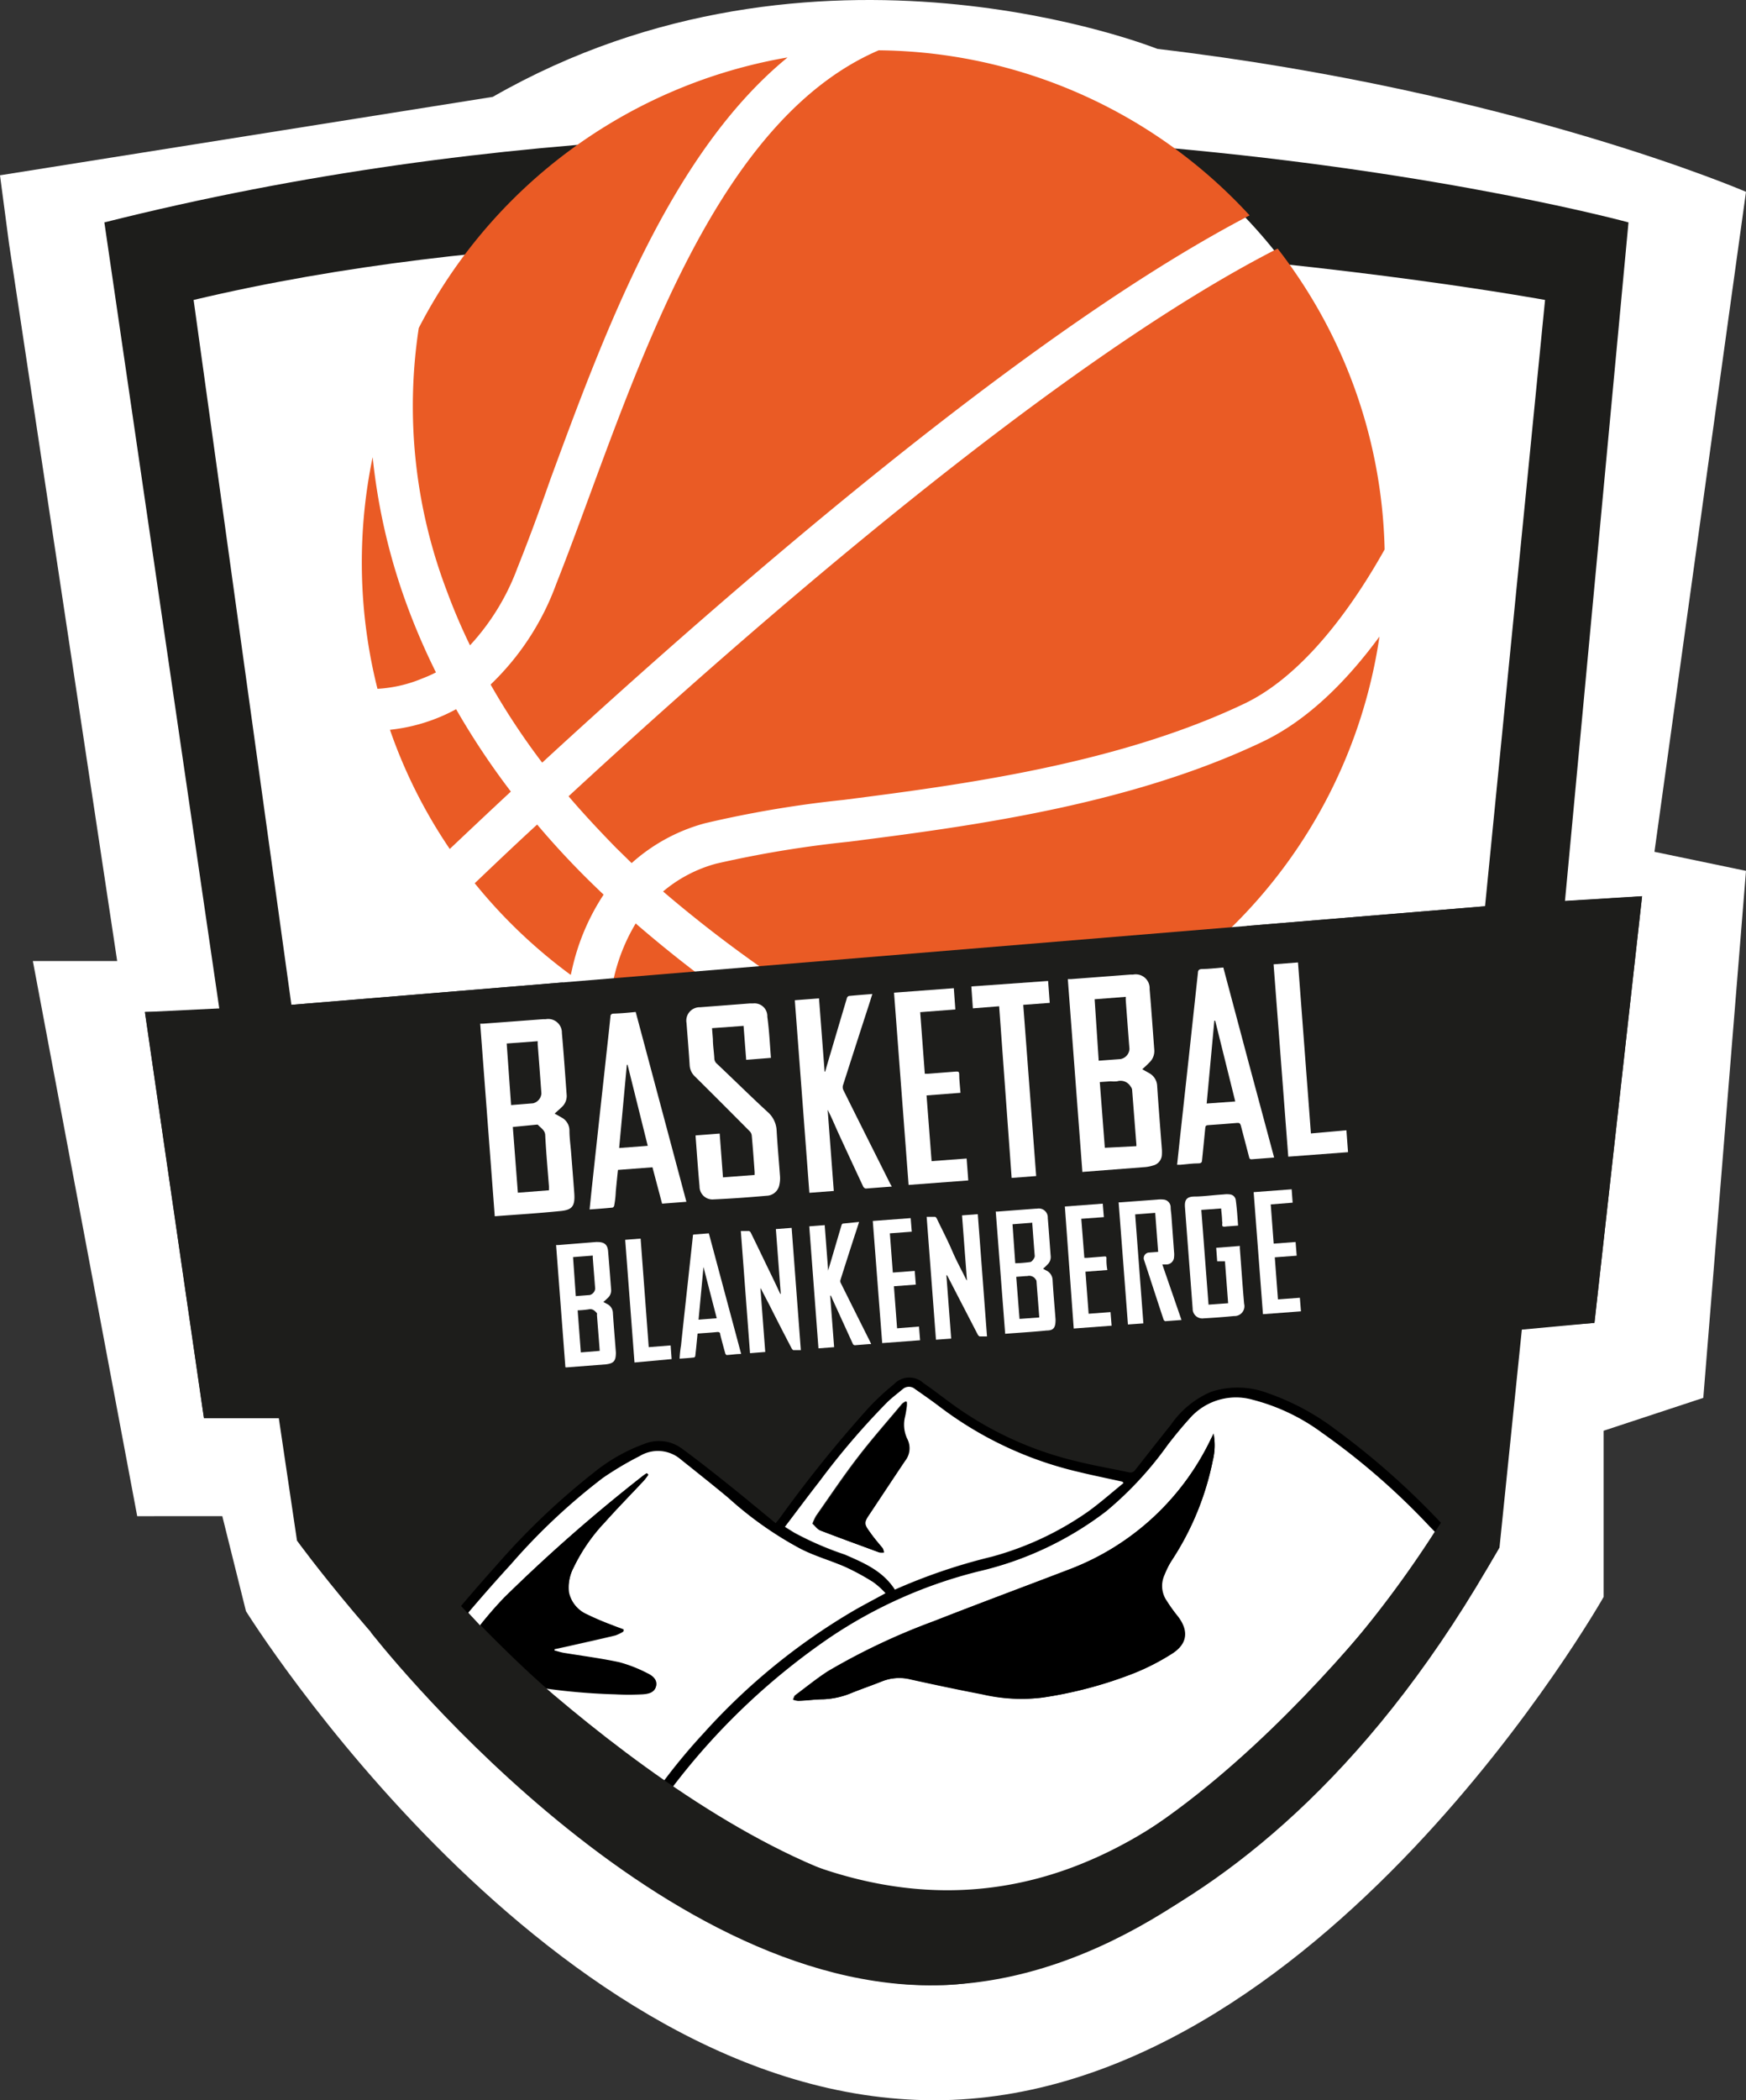 <svg xmlns="http://www.w3.org/2000/svg" width="159.44" height="191.733" viewBox="0 0 159.44 191.733"><rect x="0" y="0" width="159.44" height="191.733" fill="#333333" stroke="none"/><g id="basket-blankenberge" transform="translate(-22.76 -6.617)"><path id="Path_5825" data-name="Path 5825" d="M22.76,22.62l45-7.16c29.48-16.9,60.69-4.38,60.69-4.38,32.51,3.85,53.75,13.05,53.75,13.05l-8.36,60.25,8.36,1.74-3.9,48.11-9.1,3V152.4s-26,45.95-61.12,45.95S45.22,153.7,45.22,153.7l-2.16-8.67H35.29L25.76,94.35h7.7L23.59,28.9Z" fill="#fff"></path><path id="Path_5826" data-name="Path 5826" d="M165.67,88.86l5.8-61.94s-66.65-18.23-139.18,0L42.83,99H36l5.39,37.08h6.83l1.66,11.18s30,41.55,59,40.57,50.81-39.94,50.81-39.94L161.73,128l6.63-.62,4.35-38.95Zm-7.3.49-109,9L40.44,34c53.93-12.8,123.41,0,123.41,0Z" fill="#1d1d1b"></path><circle id="Ellipse_83" data-name="Ellipse 83" cx="46.96" cy="46.96" r="46.96" transform="translate(55.54 11.92)" fill="#fff"></circle><path id="Path_5827" data-name="Path 5827" d="M76.63,51.77c-1.06,2.88-2.06,5.59-3.07,8.14a24.15,24.15,0,0,1-6,9.2,64.511,64.511,0,0,0,4.71,7.13c4.43-4.08,9.65-8.78,15.28-13.67C107.79,45,124.36,32.8,136.87,26.28A46.56,46.56,0,0,0,103,11.21C89.43,17.05,82.36,36.22,76.63,51.77Z" fill="#ea5b25"></path><path id="Path_5828" data-name="Path 5828" d="M78.42,98a46.4,46.4,0,0,0,22,6.63A116.709,116.709,0,0,1,80.81,90.92a16.89,16.89,0,0,0-2,5C78.65,96.59,78.52,97.28,78.42,98Z" fill="#ea5b25"></path><path id="Path_5829" data-name="Path 5829" d="M99.79,79.64c10.51-1.35,24.9-3.21,36.61-8.79,4.42-2.11,8.83-7,12.8-14.07a46.4,46.4,0,0,0-9.77-27.47c-20.1,10.24-48.12,34.64-64.75,50C76,80.86,77.46,82.42,79,84l1.44,1.41a16.39,16.39,0,0,1,6.67-3.63,99.916,99.916,0,0,1,12.68-2.14Z" fill="#ea5b25"></path><path id="Path_5830" data-name="Path 5830" d="M62.79,72.13a16.19,16.19,0,0,1-4.42,1.11,46.41,46.41,0,0,0,5.46,10.88c1.6-1.51,3.47-3.28,5.58-5.24a69.271,69.271,0,0,1-5-7.52A15.677,15.677,0,0,1,62.79,72.13Z" fill="#ea5b25"></path><path id="Path_5831" data-name="Path 5831" d="M138.06,74.33c-12.26,5.85-27,7.75-37.78,9.13a100.29,100.29,0,0,0-12.12,2A12.63,12.63,0,0,0,83.31,88a118.36,118.36,0,0,0,24.81,16.31,46.74,46.74,0,0,0,40.61-39.58C145.79,68.73,142.22,72.35,138.06,74.33Z" fill="#ea5b25"></path><path id="Path_5832" data-name="Path 5832" d="M75,95.1a20.38,20.38,0,0,1,2.88-6.81c-.61-.58-1.21-1.16-1.8-1.75q-2.27-2.28-4.27-4.65c-2.18,2-4.09,3.83-5.7,5.36a47.32,47.32,0,0,0,8.77,8.37Z" fill="#ea5b25"></path><path id="Path_5833" data-name="Path 5833" d="M63.55,60.53a54.345,54.345,0,0,0,2.13,5A21.28,21.28,0,0,0,70,58.49c1-2.5,2-5.2,3-8.06C78,36.84,84,20.6,94.68,11.86A46.79,46.79,0,0,0,61,36.56a47.38,47.38,0,0,0,2.55,23.97Z" fill="#ea5b25"></path><path id="Path_5834" data-name="Path 5834" d="M61.36,68.54A11.182,11.182,0,0,0,62.57,68a60.859,60.859,0,0,1-2.73-6.36,55.629,55.629,0,0,1-3.05-13.29,47.21,47.21,0,0,0,.44,21.15,12.41,12.41,0,0,0,4.13-.96Z" fill="#ea5b25"></path><path id="Path_5835" data-name="Path 5835" d="M49.35,98.35l109.02-9,14.34-.91-4.35,38.95-120.15,8.7H41.38L35.99,99.01Z" fill="#1d1d1b"></path><path id="Path_5836" data-name="Path 5836" d="M86.29,168a13.85,13.85,0,0,0-2.21,3.62l-1-.51a24.76,24.76,0,0,1,2.8-4Z" fill="#1d1d1b"></path><path id="Path_5837" data-name="Path 5837" d="M74.39,131.43l-.85-11.15h.18L77.2,120h.09c.63,0,.95.21,1,.85.1,1.18.19,2.36.28,3.54a.94.94,0,0,1-.31.72l-.4.37.32.17a.94.94,0,0,1,.55.86c.08,1.19.18,2.38.27,3.57,0,.75-.16,1-.91,1.09l-3.63.28Zm3.13-1.49v-.08c-.08-1.08-.17-2.16-.25-3.23a.18.18,0,0,0,0-.13c-.2-.23-.4-.43-.76-.35a8.93,8.93,0,0,1-1,.09l.29,3.84Zm-2.18-5,1.28-.1a.68.68,0,0,0,.49-.57c-.07-.95-.15-1.9-.22-2.85a1.1,1.1,0,0,0,0-.18l-1.8.14Z" fill="#fff"></path><path id="Path_5838" data-name="Path 5838" d="M113.69,117.22h.19l3.43-.26h.13a.82.82,0,0,1,1,.85c.1,1.18.18,2.36.27,3.54a.94.94,0,0,1-.31.72,4.667,4.667,0,0,1-.39.37c.12.06.22.13.33.18a1,1,0,0,1,.54.84c.07,1.21.18,2.41.27,3.62,0,.68-.13,1-.81,1-1.26.13-2.52.2-3.79.3Zm2.17,9.8,1.8-.13a.35.35,0,0,1,0-.06c-.08-1.09-.17-2.17-.25-3.25a.22.22,0,0,0-.06-.14.69.69,0,0,0-.78-.33h-.11l-.9.07Zm-.39-5.08a11.882,11.882,0,0,0,1.36-.11c.16,0,.43-.39.42-.55-.08-1-.15-1.92-.22-2.89a.77.77,0,0,1,0-.15l-1.81.14Z" fill="#fff"></path><path id="Path_5839" data-name="Path 5839" d="M92.2,124.22l.44,5.82-1.39.11L90.41,119h.76s.12.07.14.13c.56,1.13,1.1,2.27,1.65,3.4.34.7.68,1.4,1,2.1a.26.26,0,0,0,.1.13l-.45-5.94,1.44-.11.84,11.16h-.7a.608.608,0,0,1-.13-.14c-.68-1.3-1.35-2.6-2-3.9l-.78-1.5-.06-.1Z" fill="#fff"></path><path id="Path_5840" data-name="Path 5840" d="M107.38,117.7h.75c.06,0,.13.08.16.13.48,1,1,2,1.43,3s.83,1.69,1.24,2.54a.41.41,0,0,0,.1.14l-.45-5.94,1.44-.11.84,11.16h-.68a.573.573,0,0,1-.15-.14l-1.93-3.73-.83-1.61a.37.37,0,0,0-.12-.13l.44,5.81-1.39.1Z" fill="#fff"></path><path id="Path_5841" data-name="Path 5841" d="M127.17,127.43l-1.41.1-.85-11.15h.17l3.35-.25a2.591,2.591,0,0,1,.62,0,.71.71,0,0,1,.61.67c0,.27.05.54.07.81l.24,3.28a2.18,2.18,0,0,1,0,.51.7.7,0,0,1-.68.65h-.39l1.75,5.07-1.5.11s-.11-.08-.13-.13c-.38-1.14-.75-2.29-1.13-3.44-.22-.69-.45-1.39-.68-2.08a.52.52,0,0,1,.41-.61l.9-.07-.27-3.56-1.83.14Z" fill="#fff"></path><path id="Path_5842" data-name="Path 5842" d="M135.82,118.5l-.91.07c-.17,0-.38.07-.49,0s0-.3-.06-.46c0-.39-.06-.78-.09-1.17l-1.81.13.66,8.65,1.79-.13-.29-3.83h-.71l-.09-1.23,2.16-.17v.22c.13,1.69.24,3.37.39,5.06a.9.9,0,0,1-.92,1.12c-.92.09-1.85.16-2.78.21a.88.88,0,0,1-1-.89c-.23-3.08-.47-6.15-.7-9.23-.06-.72.17-1,.9-1s1.74-.14,2.61-.19a2.23,2.23,0,0,1,.63,0,.6.6,0,0,1,.5.53C135.72,117,135.76,117.72,135.82,118.5Z" fill="#fff"></path><path id="Path_5843" data-name="Path 5843" d="M101.21,118.17c-.14.44-.27.85-.41,1.26-.43,1.33-.86,2.66-1.28,4a.39.39,0,0,0,0,.28c.9,1.81,1.8,3.61,2.71,5.42l.08.19h-.17l-1.26.1a.22.22,0,0,1-.25-.14l-2-4.38a.08.08,0,0,0-.06,0l.36,4.7-1.43.11-.84-11.14,1.41-.11.32,4.22h0a1,1,0,0,0,0-.1c.41-1.37.81-2.75,1.22-4.13a.21.21,0,0,1,.11-.13Z" fill="#fff"></path><path id="Path_5844" data-name="Path 5844" d="M90.44,130.22c-.47,0-.9.08-1.34.1,0,0-.1-.09-.11-.15-.16-.57-.32-1.15-.46-1.73,0-.18-.11-.24-.3-.22-.58.06-1.17.09-1.77.14l-.12,1.23-.09.83s-.06.12-.1.12c-.44.05-.88.08-1.33.11a9.531,9.531,0,0,1,.13-1.21c.22-2.09.45-4.19.68-6.28.13-1.23.27-2.45.4-3.68,0-.13,0-.16.17-.17l1.29-.1ZM87,122.28h0l-.45,4.81,1.66-.13Z" fill="#fff"></path><path id="Path_5845" data-name="Path 5845" d="M141.46,125.09l.1,1.24-3.47.26-.85-11.14,3.47-.26.09,1.22-2,.16.27,3.58,2-.15.1,1.25-2,.15.29,3.84Z" fill="#fff"></path><path id="Path_5846" data-name="Path 5846" d="M102.46,118.08l3.46-.26.1,1.24-2,.15.27,3.58,2-.15.1,1.25-2,.15.29,3.84,2-.16.1,1.25-3.46.26Z" fill="#fff"></path><path id="Path_5847" data-name="Path 5847" d="M121.5,117.88l.28,3.57H122l1.62-.13c.12,0,.17,0,.18.15a5.051,5.051,0,0,0,.08,1.09l-2,.15.29,3.84,2-.15.1,1.24-3.46.26L120,116.76l3.46-.26.1,1.23Z" fill="#fff"></path><path id="Path_5848" data-name="Path 5848" d="M79.85,119.8l1.41-.11L82,129.6l2-.16.09,1.25L80.7,131Z" fill="#fff"></path><path id="Path_5849" data-name="Path 5849" d="M121.6,113.61,120.27,96h.31l5.38-.41h.26a1.27,1.27,0,0,1,1.52,1.32c.16,1.87.29,3.74.43,5.6a1.45,1.45,0,0,1-.49,1.14c-.18.2-.39.37-.61.58l.62.35a1.39,1.39,0,0,1,.74,1.19c.13,1.93.28,3.85.43,5.77a3.893,3.893,0,0,1,0,.48,1.05,1.05,0,0,1-.82,1,3.25,3.25,0,0,1-.69.14l-5.58.43Zm4.93-2.36v-.16l-.39-5a.65.65,0,0,0-.14-.29,1.06,1.06,0,0,0-1.22-.47,2.88,2.88,0,0,1-.59,0l-1,.07.46,6Zm-3.44-7.8,2-.15a1,1,0,0,0,.81-.92c-.12-1.49-.23-3-.34-4.47v-.29l-2.84.22Z" fill="#fff"></path><path id="Path_5850" data-name="Path 5850" d="M73.41,108.28l.66.37a1.34,1.34,0,0,1,.69,1.16c0,.68.1,1.36.15,2,.1,1.24.2,2.49.29,3.73s-.22,1.54-1.32,1.64c-2,.2-3.94.32-5.94.47l-1.33-17.58h.26l5.5-.41h.23a1.25,1.25,0,0,1,1.47,1.26c.17,1.9.3,3.81.44,5.71a1.37,1.37,0,0,1-.48,1.08C73.85,107.89,73.63,108.07,73.41,108.28Zm-3.82,1.22.46,6,2.84-.22v-.35c-.12-1.54-.26-3.09-.34-4.64,0-.5-.4-.68-.68-1h-.13Zm-.16-2,2-.16a1,1,0,0,0,.77-.9c-.11-1.49-.22-3-.34-4.49v-.28l-2.83.21Z" fill="#fff"></path><path id="Path_5851" data-name="Path 5851" d="M93.16,103.19l-2.26.18-.24-3.1-2.88.21.08,1c0,.59.1,1.17.13,1.76a.65.65,0,0,0,.23.48c1.56,1.47,3.1,3,4.65,4.42a2.39,2.39,0,0,1,.81,1.69c.08,1.4.21,2.8.31,4.19a2.76,2.76,0,0,1-.06.76,1.22,1.22,0,0,1-1.17,1c-1.6.14-3.21.26-4.82.33a1.18,1.18,0,0,1-1.3-1.19c-.14-1.52-.24-3-.36-4.55a.441.441,0,0,1,0-.1l2.2-.17.3,4,2.89-.22v-.27c-.08-1.11-.16-2.21-.26-3.31a.66.66,0,0,0-.17-.39q-2.47-2.49-5-5a1.54,1.54,0,0,1-.5-1c-.08-1.3-.19-2.61-.29-3.91a1.22,1.22,0,0,1,1.24-1.43l4.54-.35h.31a1.17,1.17,0,0,1,1.29,1.22C93,100.67,93.06,101.92,93.16,103.19Z" fill="#fff"></path><path id="Path_5852" data-name="Path 5852" d="M104.2,114.94l-2.39.18a.35.35,0,0,1-.23-.19q-1.17-2.5-2.32-5c-.3-.67-.58-1.34-.92-2l.56,7.41-2.23.17L95.34,97.93l2.21-.17.51,6.68h.06l.12-.45c.62-2.08,1.23-4.16,1.85-6.23a.268.268,0,0,1,.2-.22c.69-.07,1.39-.12,2.13-.18-.11.34-.2.65-.3.95q-1.19,3.66-2.36,7.32a.64.64,0,0,0,0,.47c1.42,2.87,2.86,5.72,4.29,8.58Z" fill="#fff"></path><path id="Path_5853" data-name="Path 5853" d="M139.11,112.29l-2.07.16c-.18,0-.19-.11-.22-.22-.25-1-.51-1.9-.75-2.86-.06-.21-.15-.26-.35-.24-.87.08-1.74.14-2.61.2-.21,0-.28.08-.29.28-.09,1-.2,1.94-.29,2.91,0,.2-.08.29-.3.3-.57,0-1.13.08-1.7.13h-.28q.12-1.14.24-2.25.84-7.62,1.66-15.26c0-.26.11-.35.37-.36.64,0,1.28-.09,1.95-.14C136,100.73,137.55,106.49,139.11,112.29Zm-3.55-5.12c-.61-2.47-1.22-4.92-1.83-7.37h-.08l-.7,7.56Z" fill="#fff"></path><path id="Path_5854" data-name="Path 5854" d="M80.81,99l4.63,17.33-2.22.17-.88-3.32-3.15.24c-.07.67-.14,1.33-.2,2a8.557,8.557,0,0,1-.14,1.24c0,.08-.1.2-.16.2-.69.07-1.38.12-2.09.17.08-.76.15-1.49.23-2.22q.6-5.55,1.21-11.1c.15-1.42.32-2.84.46-4.26,0-.2.08-.29.3-.3C79.46,99.13,80.12,99.07,80.81,99Zm-.74,4.83H80l-.7,7.59,2.61-.2Z" fill="#fff"></path><path id="Path_5855" data-name="Path 5855" d="M109.86,96.83l.14,1.94-3.21.25.42,5.62h.31l2.55-.2c.19,0,.27,0,.28.23,0,.56.08,1.12.12,1.71l-3.1.24.46,6,3.2-.24.15,2-5.45.41L104.4,97.24Z" fill="#fff"></path><path id="Path_5856" data-name="Path 5856" d="M118.47,96.17l.15,2-2.42.18,1.18,15.63-2.24.17L114,98.48l-2.4.19-.14-2Z" fill="#fff"></path><path id="Path_5857" data-name="Path 5857" d="M145.71,109.8l.15,2-5.46.41-1.34-17.56,2.23-.17,1.18,15.61Z" fill="#fff"></path><path id="Path_5858" data-name="Path 5858" d="M86.71,171.76l1.4.87,45.19-3.21c.44-.35.89-.7,1.32-1.06Z"></path><path id="Path_5859" data-name="Path 5859" d="M98.5,156.16a42.75,42.75,0,0,1,13.65-6.08,30.49,30.49,0,0,0,11.64-5.48,32,32,0,0,0,5.62-6.06,28.383,28.383,0,0,1,2-2.41,5.61,5.61,0,0,1,5.79-1.71,18.33,18.33,0,0,1,6.29,3,64.15,64.15,0,0,1,9.84,8.56l.47.48.54-.83a70.081,70.081,0,0,0-9.52-8.44,22.459,22.459,0,0,0-6.34-3.41,7.74,7.74,0,0,0-5.16-.09,8.53,8.53,0,0,0-3.64,3c-1.09,1.36-2.16,2.73-3.24,4.1a.54.54,0,0,1-.62.23c-1.58-.34-3.18-.61-4.74-1a31.7,31.7,0,0,1-11.06-5c-1-.71-1.92-1.45-2.92-2.13a1.91,1.91,0,0,0-2.71.1,22,22,0,0,0-2.34,2.18,116.813,116.813,0,0,0-8.1,10.06l-.36.44c-1.5-1.23-2.95-2.44-4.43-3.62s-2.77-2.2-4.2-3.24a3.52,3.52,0,0,0-3.36-.38,15.87,15.87,0,0,0-4.49,2.52,65.37,65.37,0,0,0-9,8.55q-1.66,1.85-3.25,3.73l.65.69c1.27-1.49,2.56-3,3.89-4.41a56.529,56.529,0,0,1,8.4-7.89,29.451,29.451,0,0,1,3.37-2,3.2,3.2,0,0,1,3.77.33c1.44,1.15,2.89,2.3,4.31,3.48A33.12,33.12,0,0,0,95.79,148c1.35.66,2.81,1.1,4.19,1.71a21.441,21.441,0,0,1,2.53,1.38,7.349,7.349,0,0,1,1.11,1c-1.16.64-2.21,1.19-3.24,1.79a57.65,57.65,0,0,0-13.35,11q-2,2.19-3.81,4.56L84,170a61.87,61.87,0,0,1,14.5-13.84Zm1.39-7.58a29,29,0,0,1-4.62-2l-.85-.53c1.07-1.41,2.11-2.81,3.18-4.18a68.511,68.511,0,0,1,6.13-7.16c.45-.45,1-.83,1.46-1.24a.85.85,0,0,1,1.1,0c.79.55,1.58,1.1,2.34,1.68a33.58,33.58,0,0,0,12.6,5.89c1.33.32,2.68.59,4,.89l.11.12c-1.09.88-2.13,1.81-3.26,2.62a28.16,28.16,0,0,1-8.79,4.11,51.831,51.831,0,0,0-8.83,3C103.36,150,101.63,149.29,99.89,148.58Z"></path><path id="Path_5860" data-name="Path 5860" d="M83.89,170.12c-.47.61-.91,1.24-1.41,1.94l4.23-.3q-1.36-.87-2.7-1.8Z" fill="#fff"></path><path id="Path_5861" data-name="Path 5861" d="M153.78,146.45l-.47-.48a64.15,64.15,0,0,0-9.84-8.56,18.33,18.33,0,0,0-6.29-3,5.61,5.61,0,0,0-5.79,1.71c-.7.77-1.36,1.58-2,2.41a32,32,0,0,1-5.62,6.06,30.49,30.49,0,0,1-11.64,5.48,42.75,42.75,0,0,0-13.65,6.08A61.87,61.87,0,0,0,84,170q1.33.93,2.7,1.8c16.59,10.48,32.57,10.19,47.91-3.4a99.28,99.28,0,0,0,19.17-21.95Zm-24.54,6.35c.33.48.7.93,1,1.39,1,1.31.87,2.5-.51,3.39a20.828,20.828,0,0,1-3.45,1.78,38,38,0,0,1-8.34,2.23,15.65,15.65,0,0,1-5.5-.29c-2.19-.42-4.37-.88-6.54-1.36a4.36,4.36,0,0,0-2.65.17c-.92.37-1.86.69-2.78,1.06a7.34,7.34,0,0,1-2.57.58c-.77,0-1.53.1-2.29.14a1.48,1.48,0,0,1-.45-.11c.07-.14.1-.33.21-.41,1-.75,2-1.55,3-2.2a59.669,59.669,0,0,1,9.63-4.55c4.1-1.61,8.23-3.14,12.35-4.72A23.64,23.64,0,0,0,133.34,138l.24-.48a5.69,5.69,0,0,1-.07,2.44,25.88,25.88,0,0,1-3.72,9.08,9.6,9.6,0,0,0-.78,1.4,2.39,2.39,0,0,0,.23,2.36Z" fill="#fff"></path><path id="Path_5862" data-name="Path 5862" d="M100.38,153.85c1-.6,2.08-1.15,3.24-1.79a7.351,7.351,0,0,0-1.11-1,21.441,21.441,0,0,0-2.53-1.38c-1.38-.61-2.84-1-4.19-1.71a33.12,33.12,0,0,1-6.53-4.62c-1.42-1.18-2.87-2.33-4.31-3.48a3.2,3.2,0,0,0-3.77-.33,29.453,29.453,0,0,0-3.37,2,56.53,56.53,0,0,0-8.4,7.89c-1.33,1.45-2.62,2.92-3.89,4.41L66.6,155c.71-.89,1.45-1.75,2.24-2.56a148.651,148.651,0,0,1,12.6-11.05c.11-.09.24-.17.36-.25l.15.13a5.924,5.924,0,0,1-.43.56c-1.18,1.26-2.39,2.49-3.54,3.78a16.22,16.22,0,0,0-2.87,4.17,3.92,3.92,0,0,0-.42,2.26,2.85,2.85,0,0,0,1.63,2,25.485,25.485,0,0,0,2.35,1c.34.14.68.25,1,.38v.16a4.489,4.489,0,0,1-.7.34c-1.36.33-2.73.63-4.1.94l-1.5.33v.16c.27.07.54.16.81.21,1.7.28,3.42.5,5.1.86a12.751,12.751,0,0,1,2.56,1c.45.21.94.55.81,1.15s-.71.69-1.2.73a23.538,23.538,0,0,1-2.52,0,57.121,57.121,0,0,1-6.41-.54,114.7,114.7,0,0,0,10.67,8.69,52.858,52.858,0,0,1,3.81-4.6,57.649,57.649,0,0,1,13.38-11Z" fill="#fff"></path><path id="Path_5863" data-name="Path 5863" d="M104.48,151.73a51.83,51.83,0,0,1,8.83-3,28.16,28.16,0,0,0,8.79-4.11c1.13-.81,2.17-1.74,3.26-2.62l-.11-.12c-1.34-.3-2.69-.57-4-.89a33.58,33.58,0,0,1-12.6-5.89c-.76-.58-1.55-1.13-2.34-1.68a.85.85,0,0,0-1.1,0c-.49.41-1,.79-1.46,1.24a68.513,68.513,0,0,0-6.13,7.16c-1.07,1.37-2.11,2.77-3.18,4.18l.85.53a29,29,0,0,0,4.62,2C101.63,149.29,103.36,150,104.48,151.73ZM103,148.31c-1.79-.65-3.59-1.3-5.37-2-.26-.1-.45-.39-.69-.6a4.872,4.872,0,0,1,.33-.71c1.27-1.81,2.5-3.65,3.85-5.4s2.67-3.23,4-4.83a1.45,1.45,0,0,1,.38-.24,2.08,2.08,0,0,1,0,.43,4.4,4.4,0,0,1-.16.94,3,3,0,0,0,.21,2.05,1.86,1.86,0,0,1-.21,2c-1.08,1.61-2.15,3.23-3.22,4.84-.5.76-.5.92,0,1.63.37.49.75,1,1.1,1.47a1.17,1.17,0,0,1,.12.4,1.45,1.45,0,0,1-.34.02Z" fill="#fff"></path><path id="Path_5864" data-name="Path 5864" d="M129.79,149a25.88,25.88,0,0,0,3.72-9.08,5.69,5.69,0,0,0,.07-2.44l-.24.48a23.64,23.64,0,0,1-12.9,11.93c-4.12,1.58-8.25,3.11-12.35,4.72a59.67,59.67,0,0,0-9.63,4.55c-1.07.65-2,1.45-3,2.2-.11.08-.14.27-.21.41a1.48,1.48,0,0,0,.45.11c.76,0,1.52-.13,2.29-.14a7.34,7.34,0,0,0,2.57-.58c.92-.37,1.86-.69,2.78-1.06a4.36,4.36,0,0,1,2.65-.17c2.17.48,4.35.94,6.54,1.36a15.65,15.65,0,0,0,5.5.29,38,38,0,0,0,8.34-2.23,20.83,20.83,0,0,0,3.45-1.78c1.38-.89,1.51-2.08.51-3.39a14.279,14.279,0,0,1-1-1.39,2.39,2.39,0,0,1-.23-2.39A9.6,9.6,0,0,1,129.79,149Z"></path><path id="Path_5865" data-name="Path 5865" d="M81.48,161.24c.49,0,1.08-.15,1.2-.73s-.36-.94-.81-1.15a12.75,12.75,0,0,0-2.56-1c-1.68-.36-3.4-.58-5.1-.86-.27-.05-.54-.14-.81-.21v-.16l1.5-.33c1.37-.31,2.74-.61,4.1-.94a4.49,4.49,0,0,0,.7-.34v-.16c-.33-.13-.67-.24-1-.38a25.49,25.49,0,0,1-2.35-1,2.85,2.85,0,0,1-1.63-2,3.92,3.92,0,0,1,.42-2.26A16.22,16.22,0,0,1,78,145.57c1.15-1.29,2.36-2.52,3.54-3.78a5.928,5.928,0,0,0,.43-.56l-.15-.13c-.12.08-.25.16-.36.25a148.655,148.655,0,0,0-12.6,11.05c-.79.81-1.53,1.67-2.24,2.56,1.63,1.67,3.64,3.66,6,5.76a57.121,57.121,0,0,0,6.41.54,23.537,23.537,0,0,0,2.45-.02Z"></path><path id="Path_5866" data-name="Path 5866" d="M102.19,146.46c-.53-.71-.53-.87,0-1.63,1.07-1.61,2.14-3.23,3.22-4.84a1.86,1.86,0,0,0,.21-2,3,3,0,0,1-.21-2.05c.07-.31.12-.63.16-.94a2.079,2.079,0,0,0,0-.43,1.45,1.45,0,0,0-.38.24c-1.35,1.6-2.75,3.17-4,4.83s-2.58,3.59-3.85,5.4a4.871,4.871,0,0,0-.33.71c.24.21.43.5.69.6,1.78.68,3.58,1.33,5.37,2a1.45,1.45,0,0,0,.42,0,1.17,1.17,0,0,0-.12-.4C102.94,147.43,102.56,147,102.19,146.46Z"></path><path id="Path_5867" data-name="Path 5867" d="M56.62,155.63s25.7,33.15,52.23,32.21c0,0,28.34.11,50.81-39.94l-6.56.22s-23.41,33-43.93,31.93-46.6-28.75-46.6-28.75Z" fill="#1d1d1b"></path></g></svg>